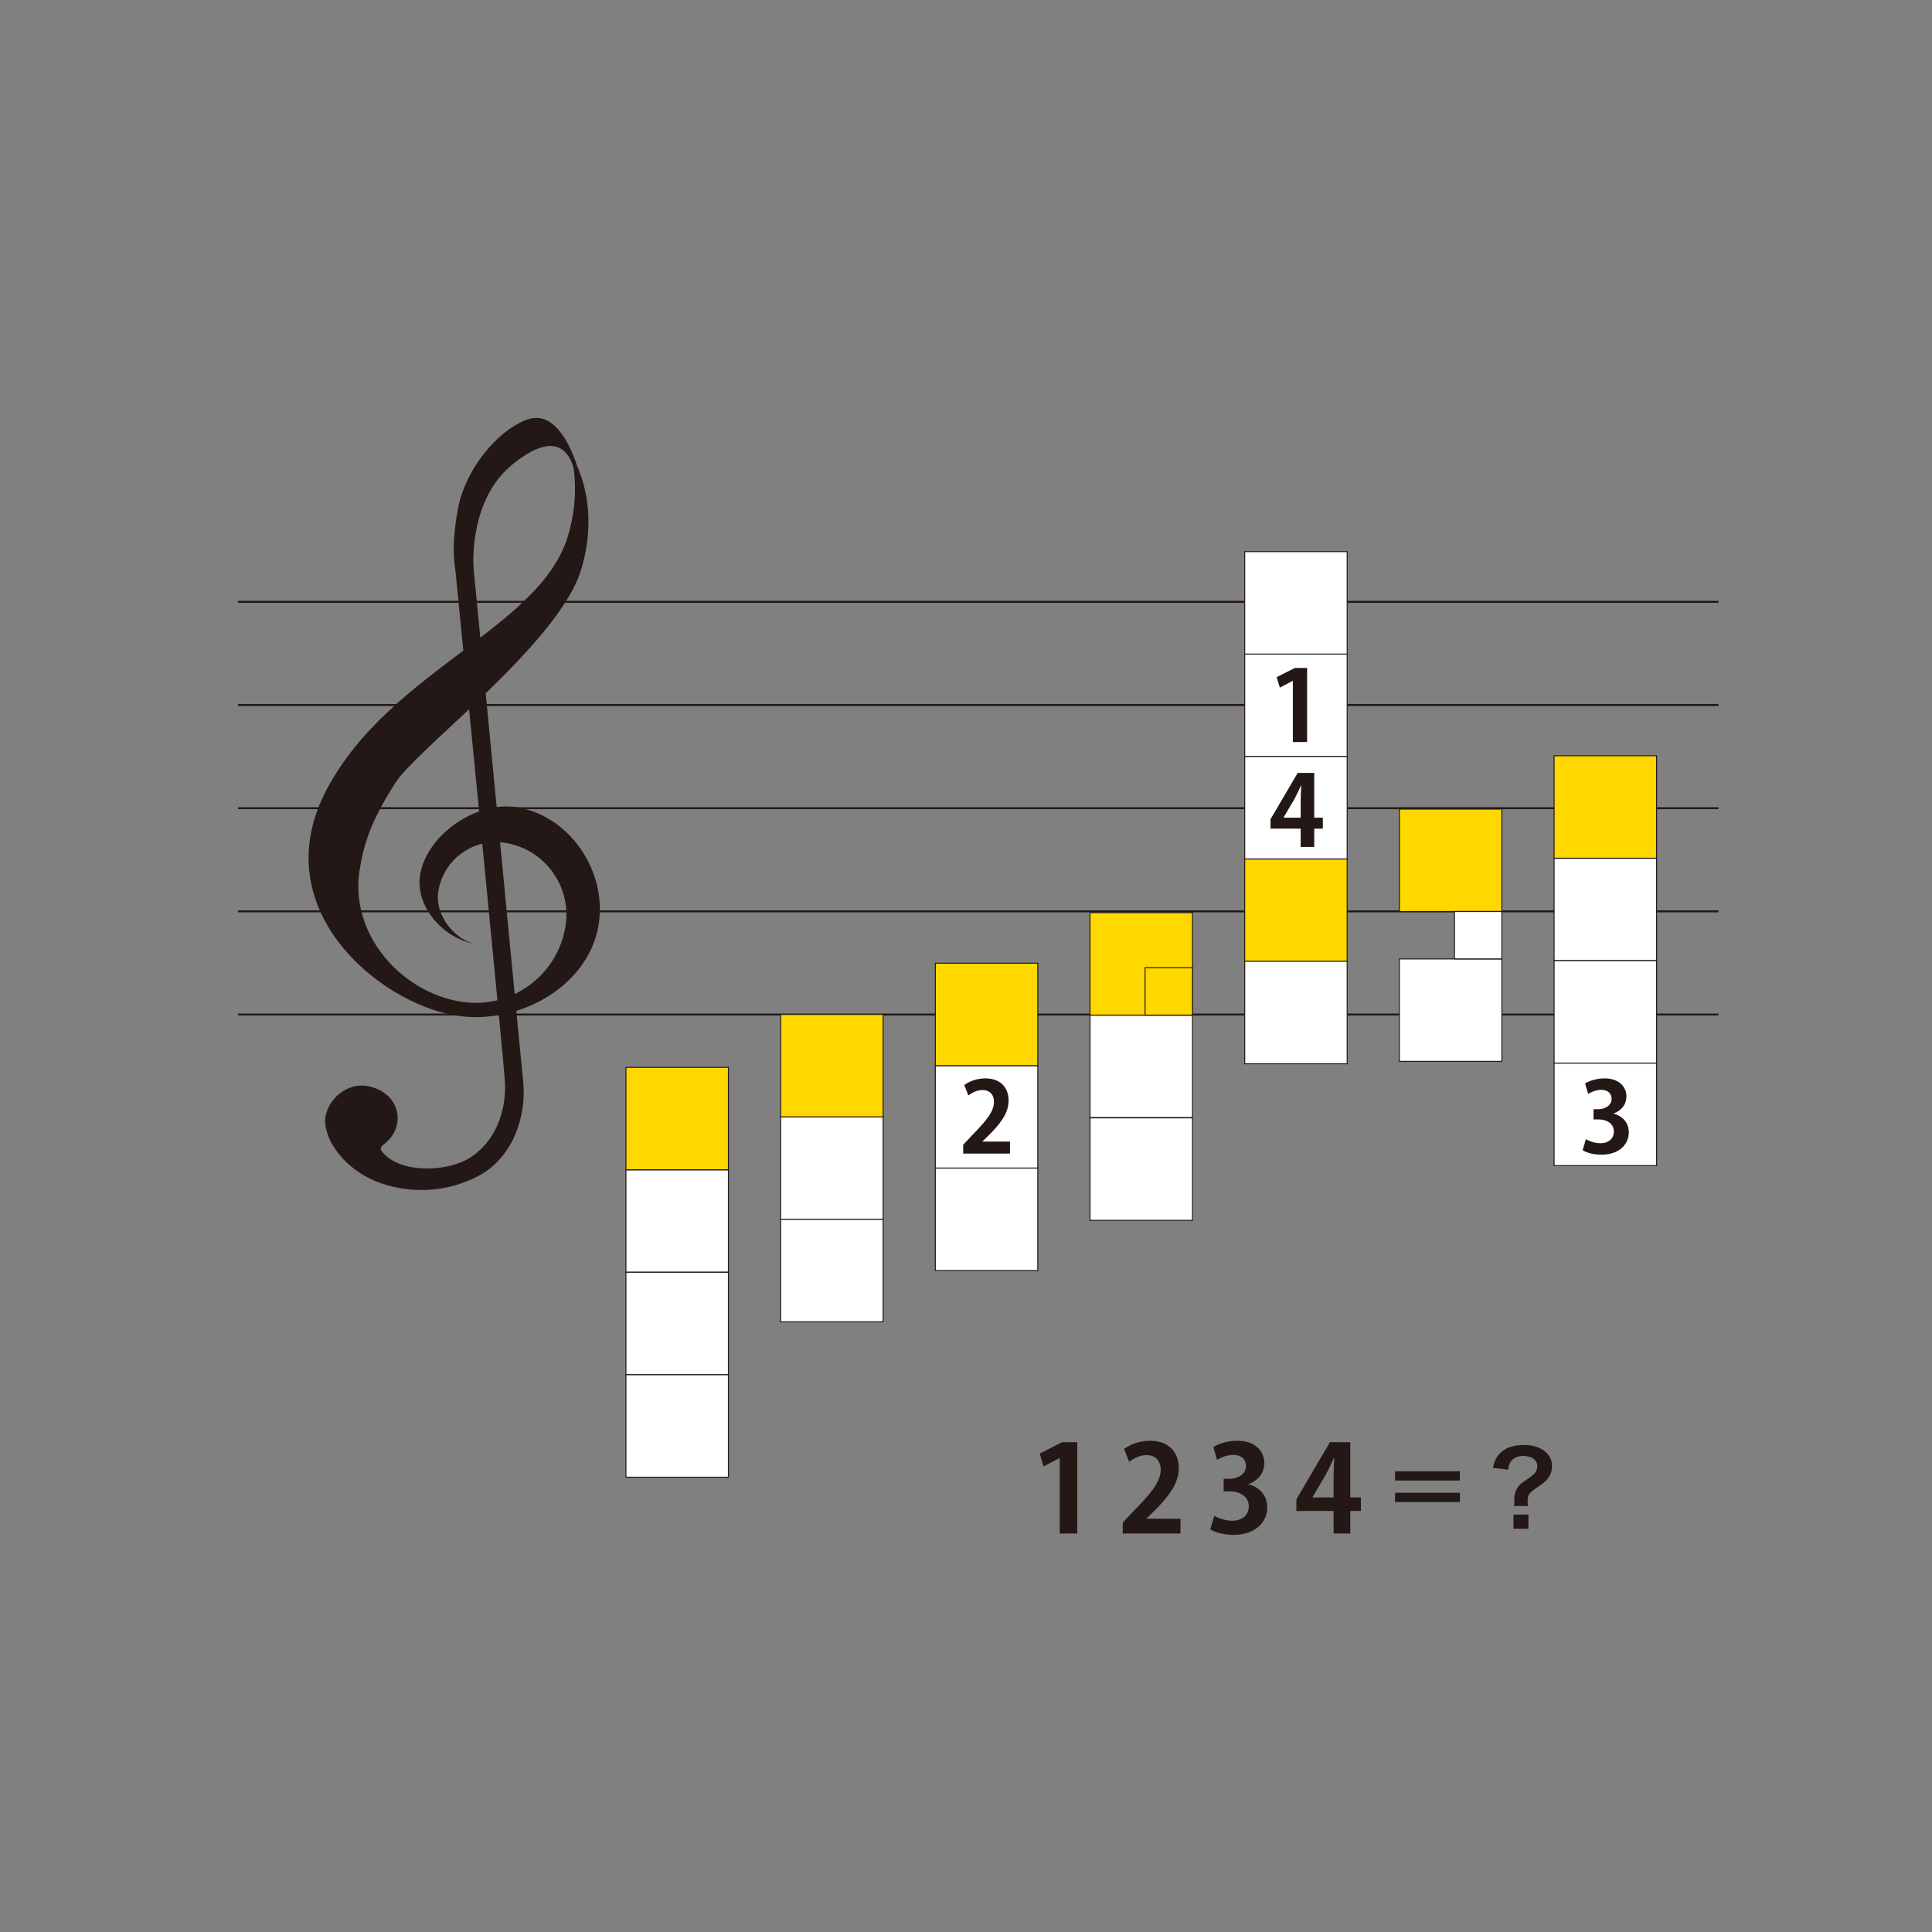 <?xml version="1.0" encoding="UTF-8"?><svg id="m" xmlns="http://www.w3.org/2000/svg" viewBox="0 0 640 640"><rect x="0" y="0" width="640" height="640" fill="#808080" stroke="none"/><defs><style>.ag{stroke-width:.324px;}.ag,.ah{fill:none;stroke:#231815;stroke-miterlimit:10;}.ai{fill:#231815;}.ah{stroke-width:.648px;}.aj{fill:#fff;}.ak{fill:#ffd800;}</style></defs><path class="ah" d="M78.868,267.717h490.396M78.868,233.542h490.396M78.868,301.895h490.396M78.868,336.073h490.396M78.868,199.364h490.396"/><rect class="aj" x="207.352" y="387.511" width="33.939" height="33.939"/><rect class="ag" x="207.352" y="387.511" width="33.939" height="33.939"/><rect class="aj" x="207.352" y="421.45" width="33.939" height="33.939"/><rect class="ag" x="207.352" y="421.45" width="33.939" height="33.939"/><rect class="aj" x="207.352" y="455.405" width="33.939" height="33.939"/><rect class="ag" x="207.352" y="455.405" width="33.939" height="33.939"/><rect class="ak" x="207.352" y="353.572" width="33.939" height="33.939"/><rect class="ag" x="207.352" y="353.572" width="33.939" height="33.939"/><rect class="aj" x="514.818" y="284.295" width="33.939" height="33.939"/><rect class="ag" x="514.818" y="284.295" width="33.939" height="33.939"/><rect class="aj" x="514.818" y="318.235" width="33.939" height="33.939"/><rect class="ag" x="514.818" y="318.235" width="33.939" height="33.939"/><rect class="aj" x="514.818" y="352.192" width="33.939" height="33.939"/><rect class="ag" x="514.818" y="352.192" width="33.939" height="33.939"/><rect class="ak" x="514.818" y="250.359" width="33.939" height="33.939"/><rect class="ag" x="514.818" y="250.359" width="33.939" height="33.939"/><rect class="aj" x="361.085" y="336.269" width="33.939" height="33.939"/><rect class="ag" x="361.085" y="336.269" width="33.939" height="33.939"/><rect class="aj" x="361.085" y="370.312" width="33.939" height="33.939"/><rect class="ag" x="361.085" y="370.312" width="33.939" height="33.939"/><rect class="ak" x="361.085" y="302.33" width="33.939" height="33.939"/><rect class="ag" x="361.085" y="302.33" width="33.939" height="33.939"/><rect class="aj" x="258.597" y="369.985" width="33.939" height="33.939"/><rect class="ag" x="258.597" y="369.985" width="33.939" height="33.939"/><rect class="aj" x="258.597" y="403.924" width="33.939" height="33.939"/><rect class="ag" x="258.597" y="403.924" width="33.939" height="33.939"/><rect class="ak" x="258.597" y="336.049" width="33.939" height="33.939"/><rect class="ag" x="258.597" y="336.049" width="33.939" height="33.939"/><rect class="aj" x="309.84" y="353.012" width="33.939" height="33.939"/><rect class="ag" x="309.84" y="353.012" width="33.939" height="33.939"/><rect class="aj" x="309.84" y="386.951" width="33.939" height="33.939"/><rect class="ag" x="309.84" y="386.951" width="33.939" height="33.939"/><rect class="ak" x="309.84" y="319.073" width="33.939" height="33.939"/><rect class="ag" x="309.84" y="319.073" width="33.939" height="33.939"/><rect class="aj" x="463.573" y="317.656" width="33.939" height="33.939"/><rect class="ag" x="463.573" y="317.656" width="33.939" height="33.939"/><rect class="ak" x="463.573" y="268.014" width="33.939" height="33.939"/><rect class="ag" x="463.573" y="268.014" width="33.939" height="33.939"/><rect class="aj" x="412.328" y="216.668" width="33.939" height="33.939"/><rect class="ag" x="412.328" y="216.668" width="33.939" height="33.939"/><rect class="aj" x="412.328" y="250.607" width="33.939" height="33.939"/><rect class="ag" x="412.328" y="250.607" width="33.939" height="33.939"/><rect class="ak" x="412.328" y="284.562" width="33.939" height="33.939"/><rect class="ag" x="412.328" y="284.562" width="33.939" height="33.939"/><rect class="aj" x="412.328" y="182.729" width="33.939" height="33.939"/><rect class="ag" x="412.328" y="182.729" width="33.939" height="33.939"/><rect class="aj" x="412.328" y="318.44" width="33.939" height="33.939"/><rect class="ag" x="412.328" y="318.44" width="33.939" height="33.939"/><path class="ai" d="M187.317,306.87c-1.643,10.157-8.183,18.3-16.82,22.415-1.374-14.241-3.093-32.067-4.849-50.279.566.043,1.132.098,1.701.19,13.158,2.126,22.097,14.519,19.968,27.674M152.726,331.827c-20.552-3.325-36.937-23.036-33.612-43.588,1.475-9.114,3.962-16.599,11.968-29.075,3.007-4.687,13.1-13.638,24.312-24.235,1.043,10.619,2.178,22.189,3.322,33.857-9.526,3.42-18.046,11.732-19.552,21.035-1.704,10.524,7.7,21.213,18.677,22.987-6.617-1.068-13.99-9.217-12.629-17.637,1.282-7.92,7.211-13.926,14.55-15.691,1.851,18.952,3.647,37.46,5.02,51.857-3.83.948-7.911,1.159-12.056.489M156.927,188.829c-.3-3.221-1.08-23.648,12.781-34.93,12.421-10.108,18.089-6.314,20.28.997,1.019,7.223.474,15.119-1.94,22.938-4.035,13.078-15.513,23.1-28.941,33.41-.991-10.261-1.765-18.221-2.181-22.415M170.644,267.329c-1.992-.281-4.05-.257-6.118.018-1.267-13.115-2.515-26.071-3.634-37.672,13.757-13.329,27.75-28.439,31.559-40.777,3.772-12.225,3.12-24.526-1.181-34.276-1.401-4.363-6.721-19.227-16.621-15.636-9.985,3.625-20.485,16.523-22.911,29.415-2.426,12.889-1.095,18.38-.808,21.301h.003c.456,4.607,1.371,13.886,2.548,25.817-16.447,12.402-34.579,25.863-45.24,45.971-20.876,39.376,17.175,70.773,42.863,74.927,4.662.756,9.468.667,14.149-.15,1.178,12.411,1.955,20.907,2.031,22.516.34,7.067-1.722,18.285-11.469,24.651-7.012,4.577-21.907,5.519-28.497-1.086-2.065-2.068-.817-2.276-.75-2.821,2.591-1.805,4.531-4.415,5.017-7.425,1.022-6.33-3.573-11.313-10.062-12.362-6.492-1.049-12.723,4.075-13.745,10.401-.211,1.291-.08,2.753.361,4.197,1.297,5.886,7.718,14.02,17.948,17.578,10.766,3.741,22.638,2.891,32.618-2.496,11.457-6.186,15.706-20.011,14.623-30.929-.294-2.943-1.135-11.625-2.294-23.623,13.556-4.225,25.021-14.638,27.276-28.583,2.9-17.924-9.936-36.472-27.668-38.959"/><rect class="aj" x="481.806" y="301.95" width="15.706" height="15.703"/><rect class="ag" x="481.806" y="301.95" width="15.706" height="15.703"/><rect class="ak" x="379.318" y="320.566" width="15.706" height="15.706"/><rect class="ag" x="379.318" y="320.566" width="15.706" height="15.706"/><polygon class="ai" points="428.28 245.805 428.28 225.556 428.213 225.556 423.955 227.764 422.905 224.323 428.935 221.273 432.998 221.273 432.998 245.805 428.28 245.805"/><path class="ai" d="M334.574,382.148h-15.501v-2.952l2.753-2.922c4.687-4.803,7.437-7.948,7.437-11.258,0-2.141-1.144-3.928-3.867-3.928-1.799,0-3.472.942-4.619,1.787l-1.343-3.442c1.542-1.166,4.096-2.206,6.948-2.206,5.308,0,7.734,3.344,7.734,7.333,0,4.35-2.983,7.917-6.587,11.521l-2.065,2.01v.067h9.111v3.989Z"/><path class="ai" d="M534.518,368.942c2.753.618,5.048,2.824,5.048,6.164,0,4.09-3.31,7.4-9.08,7.4-2.619,0-4.98-.682-6.225-1.493l1.08-3.634c.921.584,2.918,1.331,4.818,1.331,2.983,0,4.457-1.817,4.457-3.83,0-2.756-2.423-4.057-5.078-4.057h-1.67v-3.374h1.572c1.933,0,4.424-1.071,4.424-3.439,0-1.719-1.15-2.986-3.442-2.986-1.704,0-3.374.746-4.326,1.331l-1.016-3.442c1.279-.841,3.803-1.686,6.455-1.686,4.751,0,7.241,2.759,7.241,6.002,0,2.53-1.539,4.641-4.258,5.647v.064Z"/><path class="ai" d="M425.201,270.863h5.666v-6.103c0-1.426.101-2.983.199-4.445h-.132c-.756,1.557-1.343,2.922-2.096,4.317l-3.637,6.164v.067ZM435.358,280.564h-4.491v-6.066h-9.991v-3.117l9.009-15.348h5.473v14.831h2.851v3.634h-2.851v6.066Z"/><polygon class="ai" points="351.039 508.009 351.039 483.031 350.956 483.031 345.707 485.753 344.413 481.51 351.846 477.747 356.854 477.747 356.854 508.009 351.039 508.009"/><path class="ai" d="M391.047,508.009h-19.111v-3.644l3.393-3.601c5.779-5.926,9.172-9.808,9.172-13.889,0-2.643-1.413-4.846-4.766-4.846-2.221,0-4.283,1.162-5.696,2.203l-1.658-4.243c1.9-1.441,5.051-2.723,8.566-2.723,6.547,0,9.535,4.124,9.535,9.046,0,5.363-3.677,9.768-8.119,14.21l-2.548,2.481v.08h11.234v4.925Z"/><path class="ai" d="M413.558,491.718c3.393.759,6.222,3.481,6.222,7.605,0,5.042-4.081,9.126-11.191,9.126-3.234,0-6.14-.838-7.676-1.842l1.334-4.482c1.129.719,3.595,1.64,5.938,1.64,3.677,0,5.494-2.242,5.494-4.723,0-3.402-2.989-5.002-6.262-5.002h-2.062v-4.164h1.939c2.383,0,5.455-1.322,5.455-4.243,0-2.12-1.413-3.683-4.243-3.683-2.099,0-4.161.921-5.332,1.643l-1.251-4.243c1.576-1.043,4.684-2.08,7.96-2.08,5.855,0,8.927,3.402,8.927,7.403,0,3.123-1.9,5.724-5.253,6.966v.08Z"/><path class="ai" d="M434.78,496.042h6.99v-7.526c0-1.762.119-3.683.242-5.485h-.162c-.93,1.924-1.658,3.604-2.585,5.323l-4.485,7.608v.08ZM447.304,508.009h-5.534v-7.486h-12.326v-3.842l11.111-18.934h6.749v18.294h3.515v4.482h-3.515v7.486Z"/><path class="ai" d="M462.126,494.496h21.485v3.056h-21.485v-3.056ZM462.126,487.386h21.485v3.056h-21.485v-3.056Z"/><path class="ai" d="M506.311,506.42h-4.959v-4.687h4.959v4.687ZM501.557,498.894c.067-.581.101-.991.101-1.438l-.034-.649c0-1.814.444-3.215,1.404-4.448.719-.857.991-1.095,3.215-2.567s3.01-2.53,3.01-4.102c0-2.089-1.814-3.387-4.721-3.387-1.78,0-3.283.716-4.105,1.949-.48.716-.685,1.3-.823,2.6l-5.06-.618c.545-2.496,1.23-3.797,2.701-5.164,1.744-1.576,4.344-2.395,7.559-2.395,2.876,0,5.167.685,6.877,2.053,1.609,1.267,2.429,2.873,2.429,4.788,0,1.643-.376,2.943-1.199,4.038-.783,1.095-1.435,1.643-4.206,3.524-2.12,1.438-2.668,2.258-2.668,4.069,0,.551.034,1.095.101,1.747h-4.583Z"/></svg>